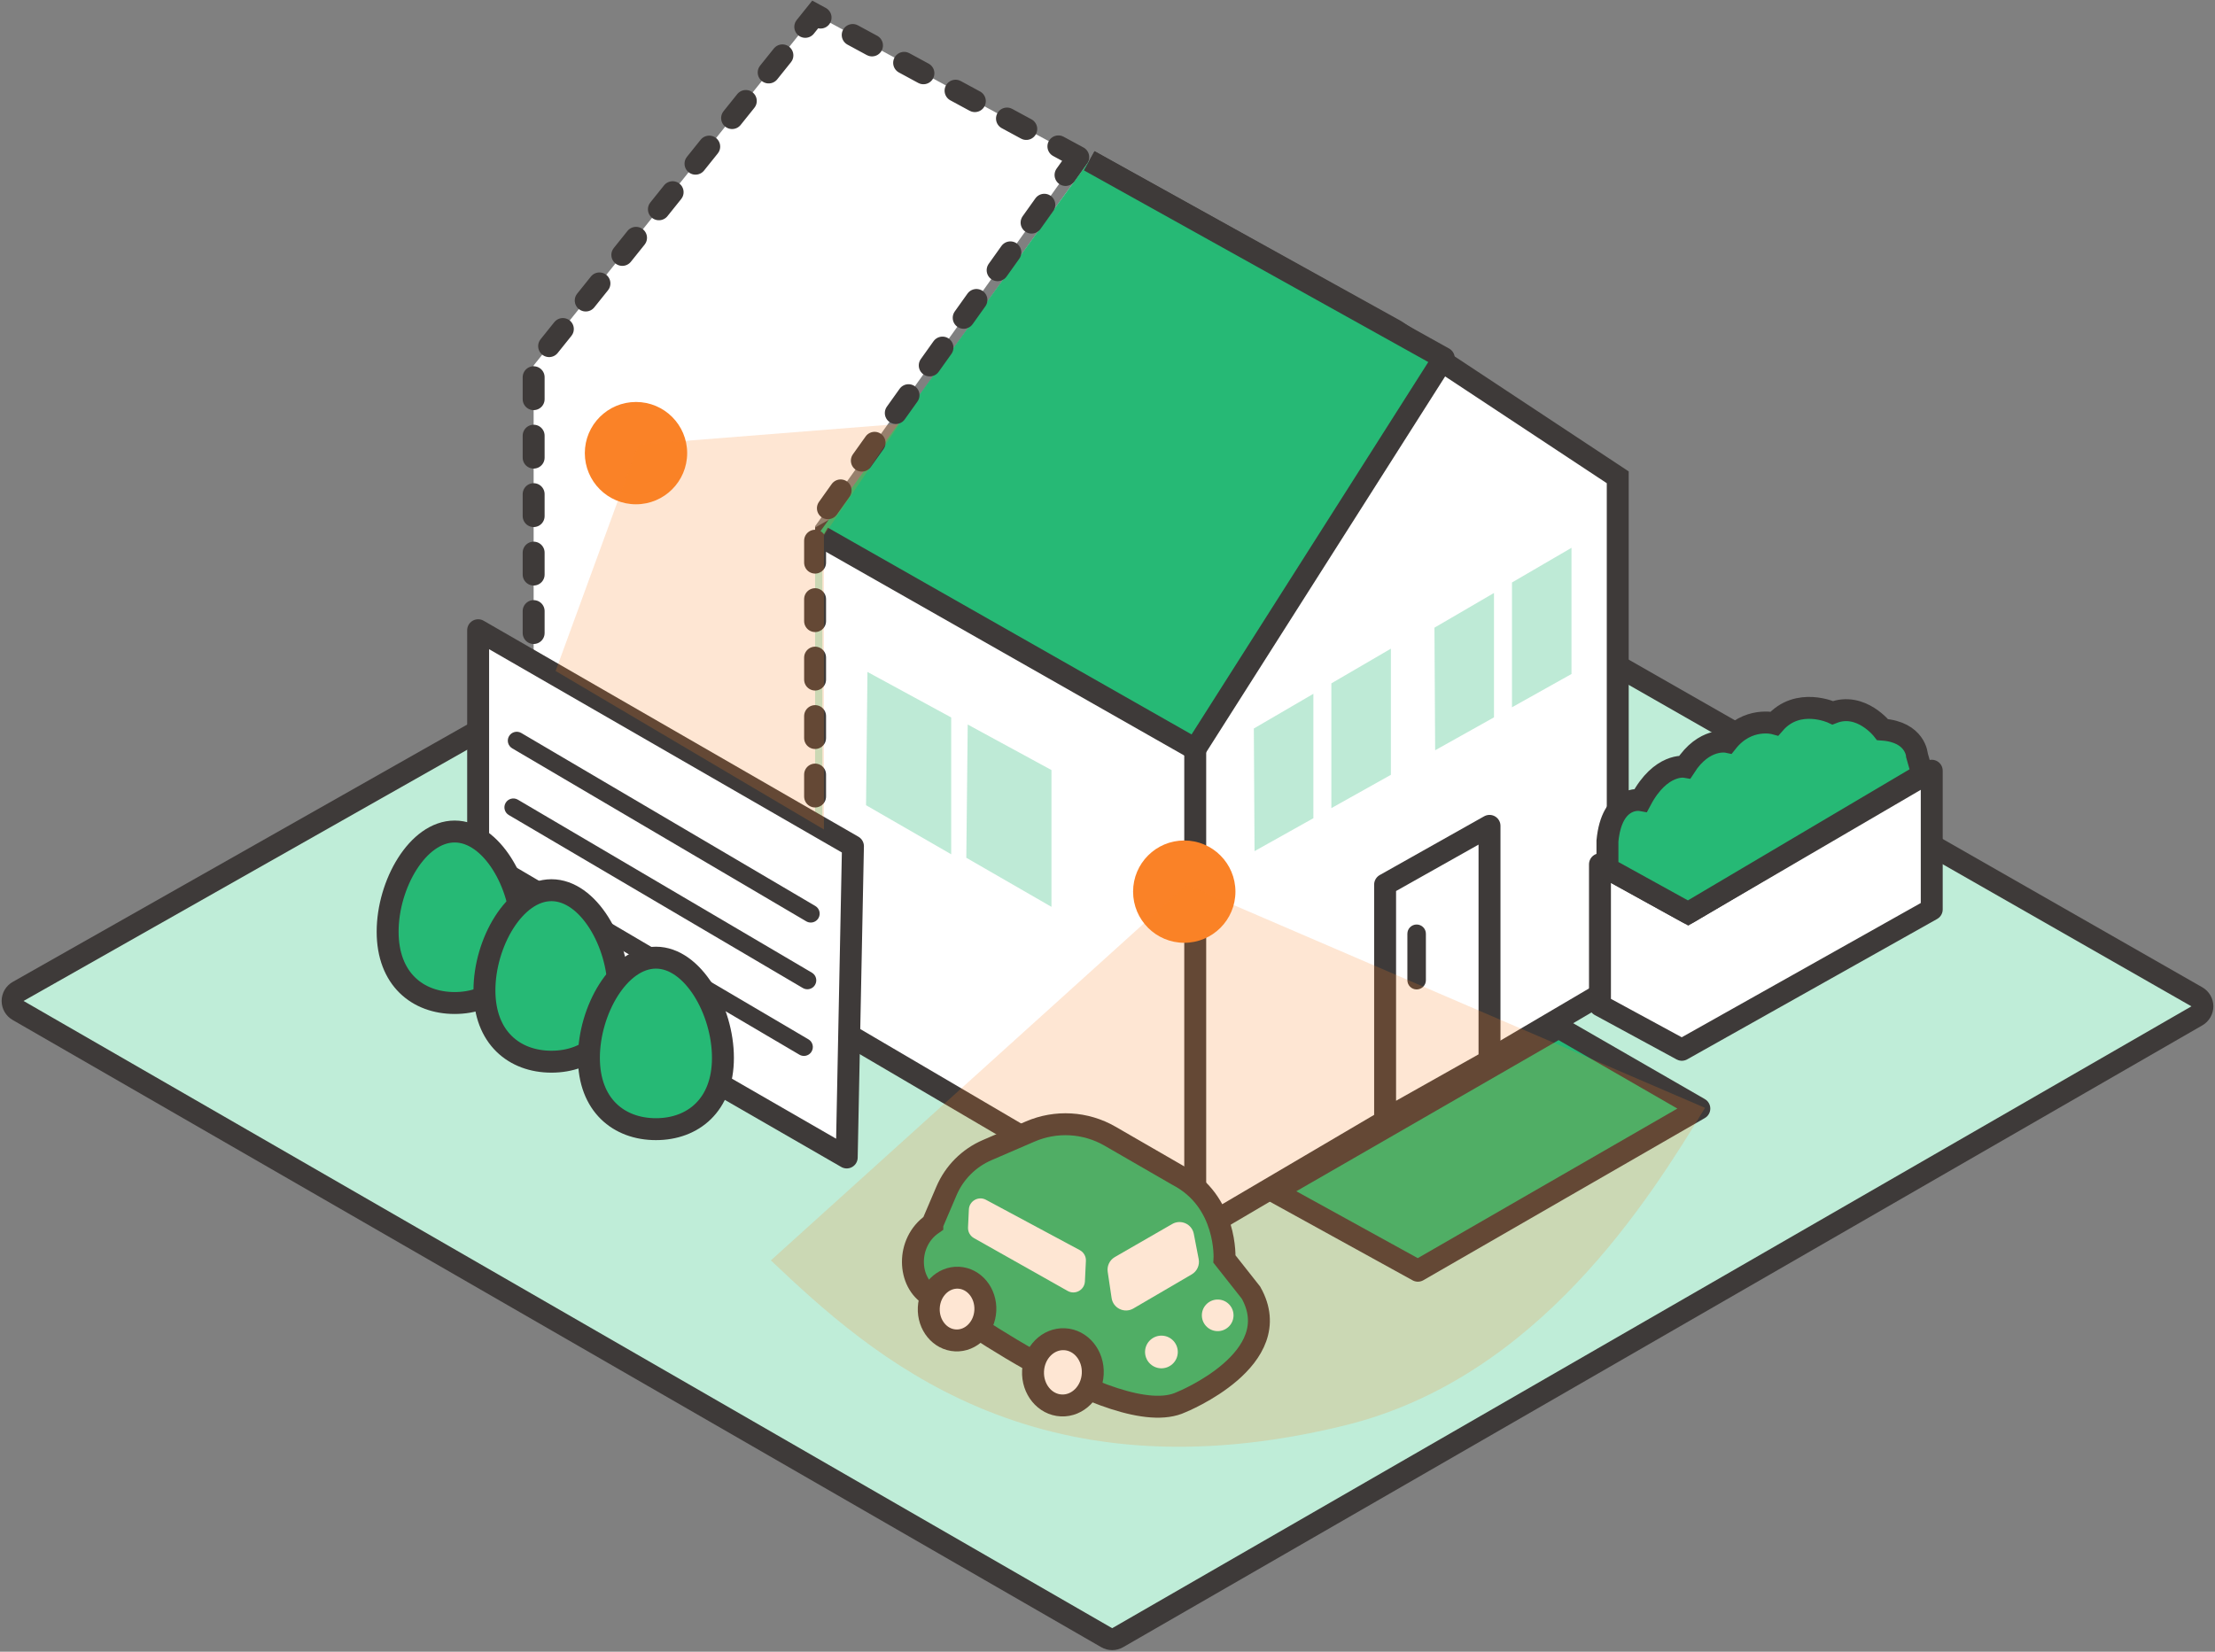 <svg width="303" height="226" viewBox="0 0 303 226" fill="none" xmlns="http://www.w3.org/2000/svg">
<rect x="0" y="0" width="303" height="226" fill="#808080" stroke="none"/>
<g clip-path="url(#clip0_47_10174)">
<path d="M210.898 139.232L232.851 153.038L194.351 175.225L168.743 161.627L210.898 139.232Z" fill="#26B975"/>
<path d="M300.521 136.391C300.987 136.657 301.275 137.153 301.276 137.69C301.277 138.228 300.991 138.724 300.525 138.993L152.889 224.08C152.426 224.347 151.855 224.347 151.391 224.08L2.475 138.257C2.009 137.989 1.722 137.49 1.724 136.952C1.726 136.414 2.016 135.918 2.485 135.653L150.761 51.668C151.221 51.407 151.785 51.408 152.244 51.671L300.521 136.391Z" fill="#BFEDD8" stroke="#3E3A39" stroke-width="3" stroke-linejoin="round"/>
<path d="M213.209 140.588L232.459 151.682L193.959 173.869L174.277 163.024L213.209 140.588Z" fill="#26B975" stroke="#3E3A39" stroke-width="3" stroke-linejoin="round"/>
<path d="M221.299 134.674V65.308L190.893 45.216L149 22L112.5 72.5V139.5L162.854 169.063L221.299 134.674Z" fill="white"/>
<path d="M149 22L190.893 45.216L221.299 65.308V134.674L162.854 169.063L112.5 139.5" stroke="#3E3A39" stroke-width="3"/>
<path d="M198.225 48.111L164.163 102.606L112 73L149 22L198.225 48.111Z" fill="#26B975"/>
<path d="M112.5 73.5L163.5 102.5L197.5 49L149 22" stroke="#3E3A39" stroke-width="3" stroke-linejoin="round"/>
<path d="M163.5 102.5V168" stroke="#3E3A39" stroke-width="3" stroke-linejoin="round"/>
<path d="M203.757 145.142V113L189.475 121.038V153.179L203.757 145.142Z" fill="white" stroke="#3E3A39" stroke-width="3" stroke-linejoin="round"/>
<path opacity="0.3" d="M130.118 116.889V98.166L118.663 91.939L118.47 110.175L130.118 116.889Z" fill="#26B975"/>
<path opacity="0.3" d="M143.834 124.081V105.363L132.379 99.136L132.186 117.367L143.834 124.081Z" fill="#26B975"/>
<path opacity="0.3" d="M214.973 74.954V92.22L206.828 96.778V79.701L214.973 74.954Z" fill="#26B975"/>
<path opacity="0.3" d="M196.224 85.882L204.369 81.135V98.153L196.321 102.656L196.224 85.882Z" fill="#26B975"/>
<path opacity="0.3" d="M190.267 88.755V106.016L182.122 110.574V93.502L190.267 88.755Z" fill="#26B975"/>
<path opacity="0.3" d="M171.518 99.678L179.663 94.931V111.953L171.615 116.457L171.518 99.678Z" fill="#26B975"/>
<path d="M193.789 135.382C194.488 135.382 195.055 134.816 195.055 134.118V127.762C195.055 127.064 194.488 126.498 193.789 126.498C193.089 126.498 192.522 127.064 192.522 127.762V134.118C192.522 134.816 193.089 135.382 193.789 135.382Z" fill="#3E3A39"/>
<path d="M147.5 21.5L111.5 72V113L73 91.5V50L111.5 2L147.5 21.5Z" fill="white" stroke="#3E3A39" stroke-width="3" stroke-linecap="round" stroke-dasharray="3 5"/>
<path d="M264.251 105.455V124.435L230.065 143.64L218.868 137.564V118.258L230.922 124.913L264.251 105.455Z" fill="white" stroke="#3E3A39" stroke-width="3" stroke-linejoin="round"/>
<path d="M262.234 103.35C262.234 103.35 262.068 100.165 257.529 99.83C257.529 99.83 254.573 96.011 250.71 97.523C250.71 97.523 245.949 95.29 242.74 98.993C242.74 98.993 239.08 97.992 236.271 101.507C236.271 101.507 233.117 100.841 230.498 104.922C230.498 104.922 227.187 104.357 224.466 109.476C224.466 109.476 220.493 108.755 219.89 115.069V118.833L230.921 124.922L262.971 105.965L262.234 103.355V103.35Z" fill="#26B975" stroke="#3E3A39" stroke-width="3"/>
<path d="M127.536 167.482L129.474 162.946C130.542 160.446 132.527 158.451 135.027 157.371L140.92 154.825C144.456 153.295 148.512 153.534 151.846 155.46L161.095 160.8C167.965 164.361 167.504 172.275 167.504 172.275L171.123 176.861C176.257 185.947 161.57 191.857 161.57 191.857C152.601 196.089 127.333 177.302 127.333 177.302C124.166 175.524 123.899 170.018 127.536 167.486V167.482Z" fill="#26B975" stroke="#3E3A39" stroke-width="3"/>
<path d="M134.788 179.297C134.677 181.668 132.854 183.507 130.718 183.405C128.581 183.304 126.942 181.301 127.053 178.934C127.163 176.563 128.986 174.724 131.123 174.826C133.259 174.927 134.898 176.93 134.788 179.297Z" fill="white" stroke="#3E3A39" stroke-width="3"/>
<path d="M149.483 187.964C149.364 190.464 147.439 192.408 145.183 192.302C142.927 192.197 141.196 190.083 141.316 187.578C141.435 185.074 143.36 183.134 145.616 183.24C147.872 183.346 149.603 185.46 149.483 187.964Z" fill="white" stroke="#3E3A39" stroke-width="3"/>
<path d="M152.5 171.999L160.35 167.477C161.538 166.792 163.048 167.477 163.306 168.824L163.973 172.275C164.134 173.102 163.752 173.943 163.02 174.37L155.041 179.035C153.821 179.747 152.27 179.003 152.062 177.61L151.528 174.017C151.409 173.208 151.795 172.408 152.504 171.999H152.5Z" fill="white"/>
<path d="M134.88 164.168L147.711 171.052C148.25 171.342 148.577 171.916 148.545 172.523L148.411 175.326C148.356 176.507 147.071 177.215 146.045 176.632L133.227 169.403C132.706 169.109 132.393 168.543 132.421 167.946L132.536 165.487C132.591 164.32 133.848 163.612 134.875 164.164L134.88 164.168Z" fill="white"/>
<path d="M159.097 187.013C159.465 187.013 159.838 186.903 160.165 186.678L167.647 181.517C168.503 180.924 168.719 179.752 168.126 178.897C167.532 178.042 166.358 177.826 165.501 178.419L158.019 183.58C157.163 184.173 156.947 185.345 157.541 186.2C157.904 186.728 158.494 187.013 159.092 187.013H159.097Z" fill="#26B975"/>
<path d="M161.114 185.092C161.054 186.324 160.009 187.275 158.77 187.22C157.537 187.16 156.583 186.117 156.639 184.881C156.699 183.649 157.744 182.698 158.982 182.753C160.216 182.813 161.169 183.856 161.114 185.092Z" fill="white"/>
<path d="M168.738 180.074C168.683 181.269 167.665 182.188 166.473 182.133C165.276 182.077 164.355 181.062 164.41 179.871C164.465 178.677 165.483 177.758 166.675 177.813C167.872 177.868 168.793 178.883 168.738 180.074Z" fill="white"/>
<path d="M115.827 158.373L116.679 115.786L65.407 86.232V129.315L115.827 158.373Z" fill="white" stroke="#3E3A39" stroke-width="3" stroke-linejoin="round"/>
<path d="M110.905 126.729C111.495 126.729 112.069 126.426 112.39 125.881C112.871 125.063 112.601 124.013 111.779 123.528C111.779 123.528 111.779 123.528 111.779 123.528L71.563 99.862C71.563 99.862 71.563 99.862 71.563 99.861C70.741 99.38 69.689 99.651 69.204 100.47C68.722 101.289 68.993 102.338 69.814 102.823C69.814 102.823 69.814 102.823 69.814 102.823L110.029 126.489C110.029 126.489 110.03 126.489 110.03 126.49C110.308 126.651 110.607 126.729 110.905 126.729Z" fill="#3E3A39" stroke="white"/>
<path d="M110.44 135.856C111.03 135.856 111.604 135.553 111.925 135.008C112.406 134.19 112.136 133.14 111.315 132.655C111.314 132.655 111.314 132.655 111.314 132.655L71.098 108.989C71.098 108.989 71.098 108.988 71.098 108.988C70.277 108.507 69.225 108.778 68.739 109.597C68.257 110.416 68.528 111.465 69.349 111.95L109.564 135.616C109.565 135.616 109.565 135.616 109.565 135.617C109.843 135.778 110.142 135.856 110.44 135.856Z" fill="#3E3A39" stroke="white"/>
<path d="M109.971 144.978C110.561 144.978 111.134 144.675 111.455 144.13C111.936 143.312 111.666 142.262 110.845 141.777C110.845 141.777 110.845 141.777 110.844 141.777L70.629 118.111C70.629 118.111 70.629 118.111 70.628 118.11C69.807 117.629 68.755 117.9 68.269 118.719C67.788 119.538 68.058 120.587 68.879 121.072C68.879 121.072 68.879 121.072 68.88 121.072L109.095 144.738C109.095 144.738 109.095 144.738 109.095 144.739C109.373 144.9 109.672 144.978 109.971 144.978Z" fill="#3E3A39" stroke="white"/>
<path d="M53.027 127.482C53.027 133.961 57.134 137.238 62.194 137.238C67.254 137.238 71.36 133.961 71.36 127.482C71.36 121.002 67.254 113.773 62.194 113.773C57.134 113.773 53.027 121.002 53.027 127.482Z" fill="#26B975" stroke="#3E3A39" stroke-width="3"/>
<path d="M66.268 135.51C66.268 141.99 70.375 145.267 75.435 145.267C80.495 145.267 84.602 141.99 84.602 135.51C84.602 129.03 80.495 121.802 75.435 121.802C70.375 121.802 66.268 129.03 66.268 135.51Z" fill="#26B975" stroke="#3E3A39" stroke-width="3"/>
<path d="M80.56 144.743C80.56 151.222 84.667 154.499 89.727 154.499C94.787 154.499 98.894 151.222 98.894 144.743C98.894 138.263 94.787 131.034 89.727 131.034C84.667 131.034 80.56 138.263 80.56 144.743Z" fill="#26B975" stroke="#3E3A39" stroke-width="3"/>
<circle cx="162" cy="122" r="7" fill="#FA8227"/>
<circle cx="87" cy="62" r="7" fill="#FA8227"/>
<path opacity="0.2" d="M162.329 121.067L105.452 172.456C119.217 185.498 141.334 205.506 183.99 195.027C210.467 188.523 225.63 164.056 233.237 151.583L162.329 121.067Z" fill="#FA8227"/>
<path opacity="0.2" fill-rule="evenodd" clip-rule="evenodd" d="M123.053 58L112.71 73.268V113.5L76.005 91.807L87.334 60.829L123.053 58Z" fill="#FA8227"/>
</g>
<defs>
<clipPath id="clip0_47_10174">
<rect width="303" height="226" fill="white" transform="matrix(-1 0 0 1 303 0)"/>
</clipPath>
</defs>
</svg>
